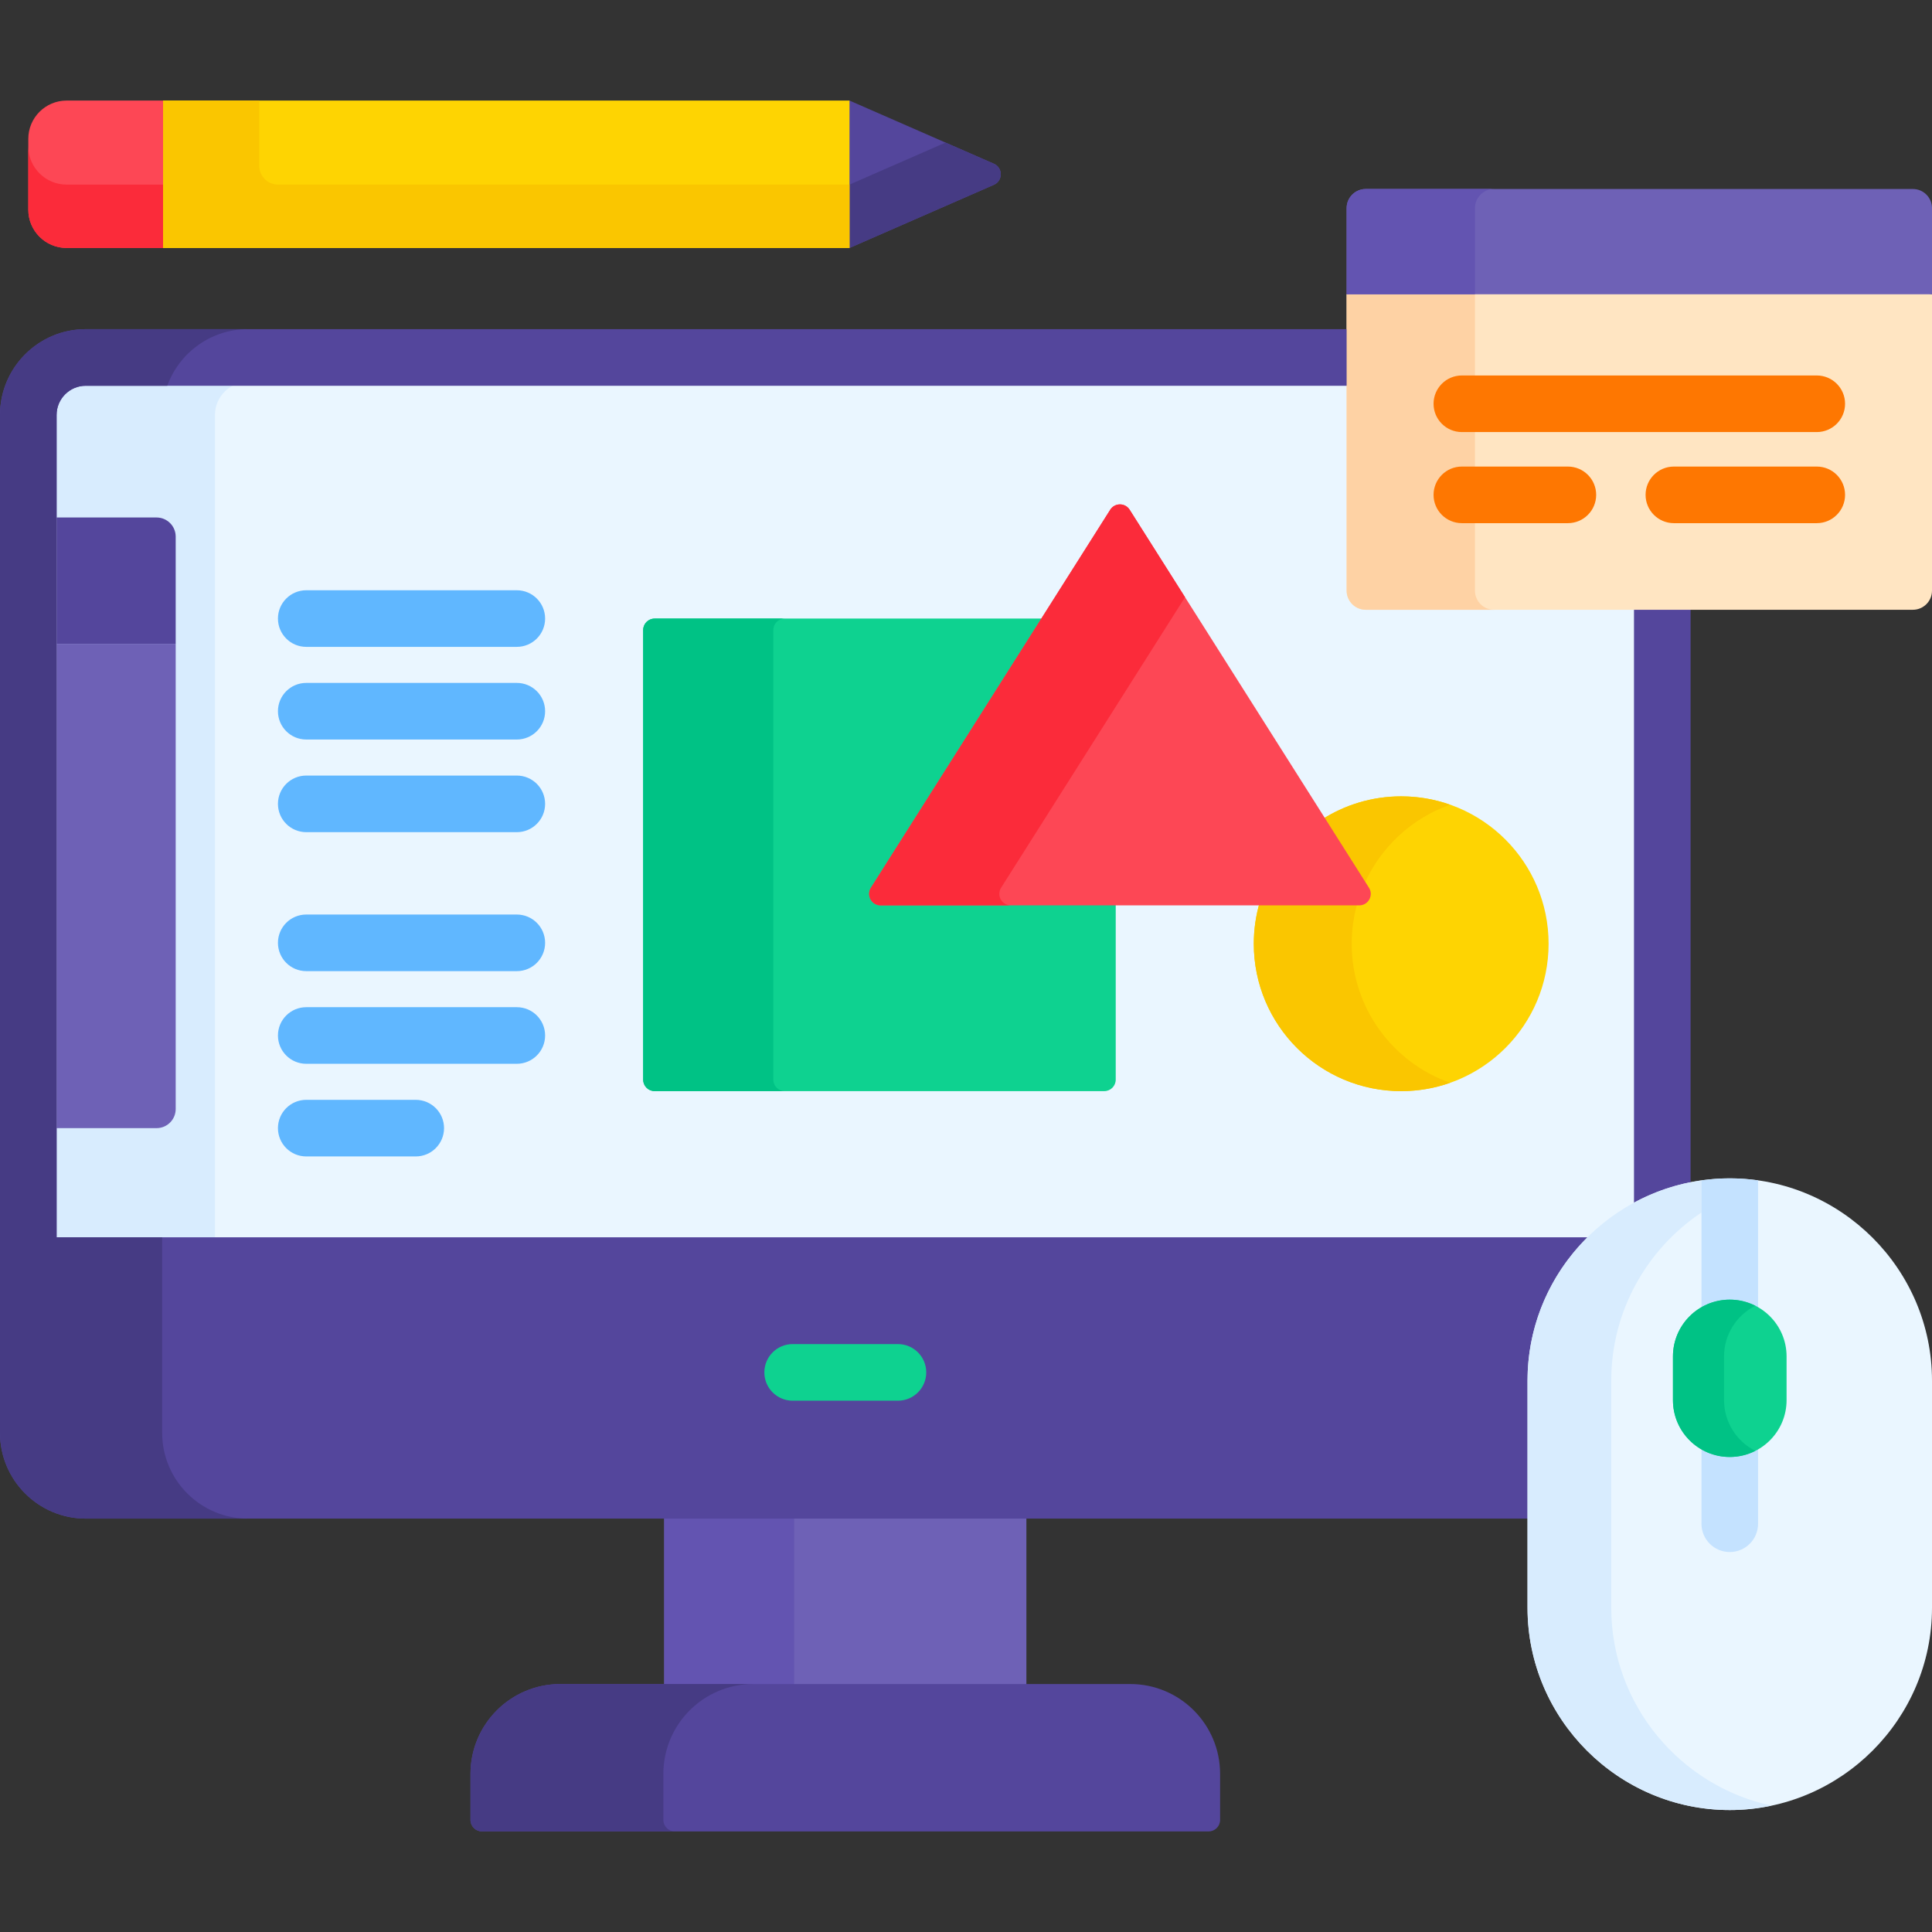 <svg id="Capa_1" enable-background="new 0 0 512 512" height="512" viewBox="0 0 512 512" width="512" xmlns="http://www.w3.org/2000/svg"><rect x="0" y="0" width="512" height="512" fill="#333333" stroke="none"/><g><g><path d="m176.023 401.447h95.98v45.853h-95.98z" fill="#6e61b6"/><path d="m176.023 401.447h34.442v45.853h-34.442z" fill="#6354b1"/><g><path d="m299.522 446.285h-151.019c-13.155 0-23.818 10.664-23.818 23.818v12.198c0 1.682 1.363 3.045 3.045 3.045h192.565c1.682 0 3.045-1.363 3.045-3.045v-12.198c0-13.154-10.663-23.818-23.818-23.818z" fill="#54469c"/></g><g><path d="m175.799 482.302v-12.198c0-13.155 10.664-23.818 23.818-23.818h-51.115c-13.155 0-23.818 10.664-23.818 23.818v12.198c0 1.682 1.363 3.045 3.045 3.045h51.115c-1.681 0-3.045-1.363-3.045-3.045z" fill="#463b84"/></g><path d="m434.025 319.288v-158.691h-72.08c-2.247 0-4.075-1.828-4.075-4.076v-55.29h-335.143c-4.812 0-8.727 3.915-8.727 8.727v219.958h406.07c4.011-4.274 8.723-7.878 13.955-10.628z" fill="#eaf6ff"/><path d="m65.701 101.231h-42.974c-4.812 0-8.727 3.915-8.727 8.727v219.958h42.975v-219.958c0-4.812 3.915-8.727 8.726-8.727z" fill="#d8ecfe"/><path d="m15 298.968h26.486c2.803 0 5.075-2.272 5.075-5.076v-123.27h-31.561z" fill="#6e61b6"/><path d="m41.486 137.141h-26.486v33.481h31.562v-28.406c0-2.802-2.273-5.075-5.076-5.075z" fill="#54469c"/><g><path d="m448.025 314.307v-153.71h-15v159.225c4.622-2.558 9.665-4.442 15-5.515z" fill="#54469c"/><path d="m507.702 76.985h-145.997l-4.835 1v78.536c0 2.803 2.272 5.075 5.075 5.075h144.979c2.803 0 5.075-2.272 5.075-5.075v-78.536z" fill="#ffe5c2"/><path d="m405.812 365.868c0-14.914 6.25-28.387 16.256-37.967h-407.068v-217.943c0-4.26 3.466-7.727 7.727-7.727h335.143v-15h-335.143c-12.532 0-22.727 10.196-22.727 22.727v269.763c0 12.531 10.195 22.726 22.727 22.726h383.085z" fill="#54469c"/></g><g><path d="m42.975 379.721v-43.305-8.516h-27.975v-217.942c0-4.26 3.466-7.727 7.727-7.727h21.602c3.169-8.739 11.553-15 21.372-15h-42.974c-12.532 0-22.727 10.196-22.727 22.727v269.763c0 12.531 10.195 22.726 22.727 22.726h42.975c-12.532 0-22.727-10.195-22.727-22.726z" fill="#463b84"/></g><path d="m371.33 211.041c-7.785 0-15.031 2.286-21.122 6.211l11.738 18.54c.404.639.428 1.417.063 2.08s-1.035 1.059-1.792 1.059h-26.319c-1.055 3.541-1.63 7.288-1.63 11.172 0 21.573 17.488 39.062 39.062 39.062 21.573 0 39.062-17.488 39.062-39.062s-17.489-39.062-39.062-39.062z" fill="#fed402"/><g fill="#fac600"><path d="m361.326 234.813c4.276-10.033 12.626-17.912 22.976-21.556-4.06-1.43-8.424-2.215-12.972-2.215-7.785 0-15.031 2.286-21.122 6.211z"/><path d="m358.214 250.102c0-3.884.573-7.632 1.628-11.172h-25.943c-1.055 3.541-1.63 7.288-1.63 11.172 0 21.573 17.489 39.062 39.062 39.062 4.549 0 8.912-.786 12.972-2.215-15.195-5.35-26.089-19.823-26.089-36.847z"/></g><g><g><path d="m458.406 479.68c-29.477 0-53.594-24.117-53.594-53.594v-60.218c0-29.477 24.117-53.594 53.594-53.594 29.477 0 53.594 24.117 53.594 53.594v60.218c0 29.477-24.117 53.594-53.594 53.594z" fill="#eaf6ff"/></g><path d="m427 426.086v-60.218c0-18.518 9.52-34.915 23.906-44.548v-8.507c-25.958 3.677-46.095 26.123-46.095 53.055v60.218c0 29.477 24.117 53.594 53.594 53.594 3.796 0 7.499-.41 11.076-1.174-24.19-5.154-42.481-26.751-42.481-52.42z" fill="#d8ecfe"/><g fill="#c4e2ff"><path d="m458.406 345.421c2.759 0 5.327.811 7.5 2.189v-34.797c-2.453-.347-4.955-.539-7.5-.539-2.545 0-5.046.192-7.5.539v34.797c2.174-1.379 4.741-2.189 7.5-2.189z"/><path d="m458.406 385.11c-2.759 0-5.327-.81-7.5-2.189v20.884c0 4.142 3.357 7.5 7.5 7.5s7.5-3.358 7.5-7.5v-20.885c-2.173 1.38-4.741 2.19-7.5 2.19z"/></g><g><path d="m458.406 386.111c-8.314 0-15.055-6.74-15.055-15.055v-11.58c0-8.314 6.74-15.055 15.055-15.055 8.314 0 15.055 6.74 15.055 15.055v11.58c-.001 8.314-6.741 15.055-15.055 15.055z" fill="#0ed290"/></g><path d="m456.891 371.056v-11.58c0-5.877 3.375-10.953 8.285-13.433-2.037-1.029-4.332-1.621-6.77-1.621-8.314 0-15.054 6.74-15.054 15.055v11.58c0 8.314 6.74 15.055 15.054 15.055 2.438 0 4.733-.593 6.77-1.621-4.91-2.482-8.285-7.559-8.285-13.435z" fill="#00c285"/></g><path d="m233.375 238.931c-.757 0-1.427-.396-1.791-1.059-.365-.663-.342-1.441.063-2.08l45.5-71.865h-103.66c-1.682 0-3.045 1.363-3.045 3.045v119.147c0 1.682 1.364 3.045 3.045 3.045h119.147c1.682 0 3.045-1.363 3.045-3.045v-47.188z" fill="#0ed290"/><g><path d="m204.935 286.119v-119.147c0-1.682 1.363-3.045 3.045-3.045h-34.493c-1.682 0-3.045 1.363-3.045 3.045v119.147c0 1.682 1.364 3.045 3.045 3.045h34.493c-1.681 0-3.045-1.364-3.045-3.045z" fill="#00c285"/></g><g><g><path d="m136.961 171.426h-55.802c-4.143 0-7.5-3.358-7.5-7.5s3.357-7.5 7.5-7.5h55.802c4.143 0 7.5 3.358 7.5 7.5s-3.357 7.5-7.5 7.5z" fill="#60b7ff"/></g><g><path d="m136.961 195.979h-55.802c-4.143 0-7.5-3.358-7.5-7.5s3.357-7.5 7.5-7.5h55.802c4.143 0 7.5 3.358 7.5 7.5s-3.357 7.5-7.5 7.5z" fill="#60b7ff"/></g><g><path d="m136.961 220.532h-55.802c-4.143 0-7.5-3.358-7.5-7.5s3.357-7.5 7.5-7.5h55.802c4.143 0 7.5 3.358 7.5 7.5s-3.357 7.5-7.5 7.5z" fill="#60b7ff"/></g></g><g><g><path d="m136.961 257.362h-55.802c-4.143 0-7.5-3.358-7.5-7.5s3.357-7.5 7.5-7.5h55.802c4.143 0 7.5 3.358 7.5 7.5s-3.357 7.5-7.5 7.5z" fill="#60b7ff"/></g><g><path d="m136.961 281.915h-55.802c-4.143 0-7.5-3.358-7.5-7.5s3.357-7.5 7.5-7.5h55.802c4.143 0 7.5 3.358 7.5 7.5s-3.357 7.5-7.5 7.5z" fill="#60b7ff"/></g><g><path d="m110.176 306.468h-29.017c-4.143 0-7.5-3.358-7.5-7.5s3.357-7.5 7.5-7.5h29.017c4.143 0 7.5 3.358 7.5 7.5s-3.358 7.5-7.5 7.5z" fill="#60b7ff"/></g></g><g><path d="m294.224 135.085-63.421 100.171c-1.284 2.028.173 4.674 2.573 4.674h126.842c2.4 0 3.857-2.647 2.573-4.674l-63.421-100.171c-1.196-1.888-3.951-1.888-5.146 0z" fill="#fd4755"/></g><g><path d="m265.303 235.256 48.744-76.989-14.677-23.182c-1.196-1.888-3.95-1.888-5.146 0l-63.421 100.171c-1.284 2.027.173 4.674 2.573 4.674h34.5c-2.4.001-3.857-2.646-2.573-4.674z" fill="#fb2b3a"/></g><g><g><path d="m390.875 156.521v-78.536h-34.005v78.536c0 2.803 2.272 5.075 5.075 5.075h34.006c-2.803.001-5.076-2.272-5.076-5.075z" fill="#fed2a4"/></g><g><path d="m481.463 114.503h-94.056c-4.143 0-7.5-3.358-7.5-7.5s3.357-7.5 7.5-7.5h94.056c4.143 0 7.5 3.358 7.5 7.5s-3.358 7.5-7.5 7.5z" fill="#fe7701"/></g><g><path d="m415.502 138.644h-28.095c-4.143 0-7.5-3.358-7.5-7.5s3.357-7.5 7.5-7.5h28.095c4.143 0 7.5 3.358 7.5 7.5s-3.357 7.5-7.5 7.5z" fill="#fe7701"/></g><g><path d="m481.463 138.644h-37.867c-4.143 0-7.5-3.358-7.5-7.5s3.357-7.5 7.5-7.5h37.867c4.143 0 7.5 3.358 7.5 7.5s-3.358 7.5-7.5 7.5z" fill="#fe7701"/></g><g><path d="m512 77.985h-155.13v-22.825c0-2.803 2.272-5.075 5.075-5.075h144.979c2.803 0 5.075 2.272 5.075 5.075v22.825z" fill="#6e61b6"/></g><g><path d="m395.951 50.084h-34.006c-2.803 0-5.075 2.272-5.075 5.075v22.826h34.006v-22.825c-.001-2.804 2.272-5.076 5.075-5.076z" fill="#6354b1"/></g></g><g><path d="m237.963 371.198h-27.901c-4.143 0-7.5-3.358-7.5-7.5s3.357-7.5 7.5-7.5h27.901c4.143 0 7.5 3.358 7.5 7.5s-3.358 7.5-7.5 7.5z" fill="#0ed290"/></g></g><g><g><g><path d="m44.229 28.964-1.015-2.311h-25.563c-5.606 0-10.151 4.545-10.151 10.151v18.76c0 5.606 4.545 10.151 10.151 10.151h25.563l1.015-2.385z" fill="#fd4755"/></g><g><path d="m17.651 48.922c-5.606 0-10.151-4.545-10.151-10.151v16.793c0 5.606 4.545 10.151 10.151 10.151h25.563l1.015-2.385v-16.794l-1.015 2.386z" fill="#fb2b3a"/></g><g><path d="m263.393 43.394-38.265-16.741-1.015 2.047v34.67l1.015 2.344 38.265-16.741c2.433-1.064 2.433-4.515 0-5.579z" fill="#54469c"/></g><g><path d="m263.393 43.394-12.815-5.607-25.45 11.134v16.793l38.265-16.741c2.433-1.064 2.433-4.515 0-5.579z" fill="#463b84"/></g></g><g><path d="m43.213 26.653h181.915v39.062h-181.915z" fill="#fed402"/></g><g><path d="m68.699 43.922v-17.269h-25.486v39.062h181.915v-16.793h-151.429c-2.761 0-5-2.239-5-5z" fill="#fac600"/></g></g></g></svg>